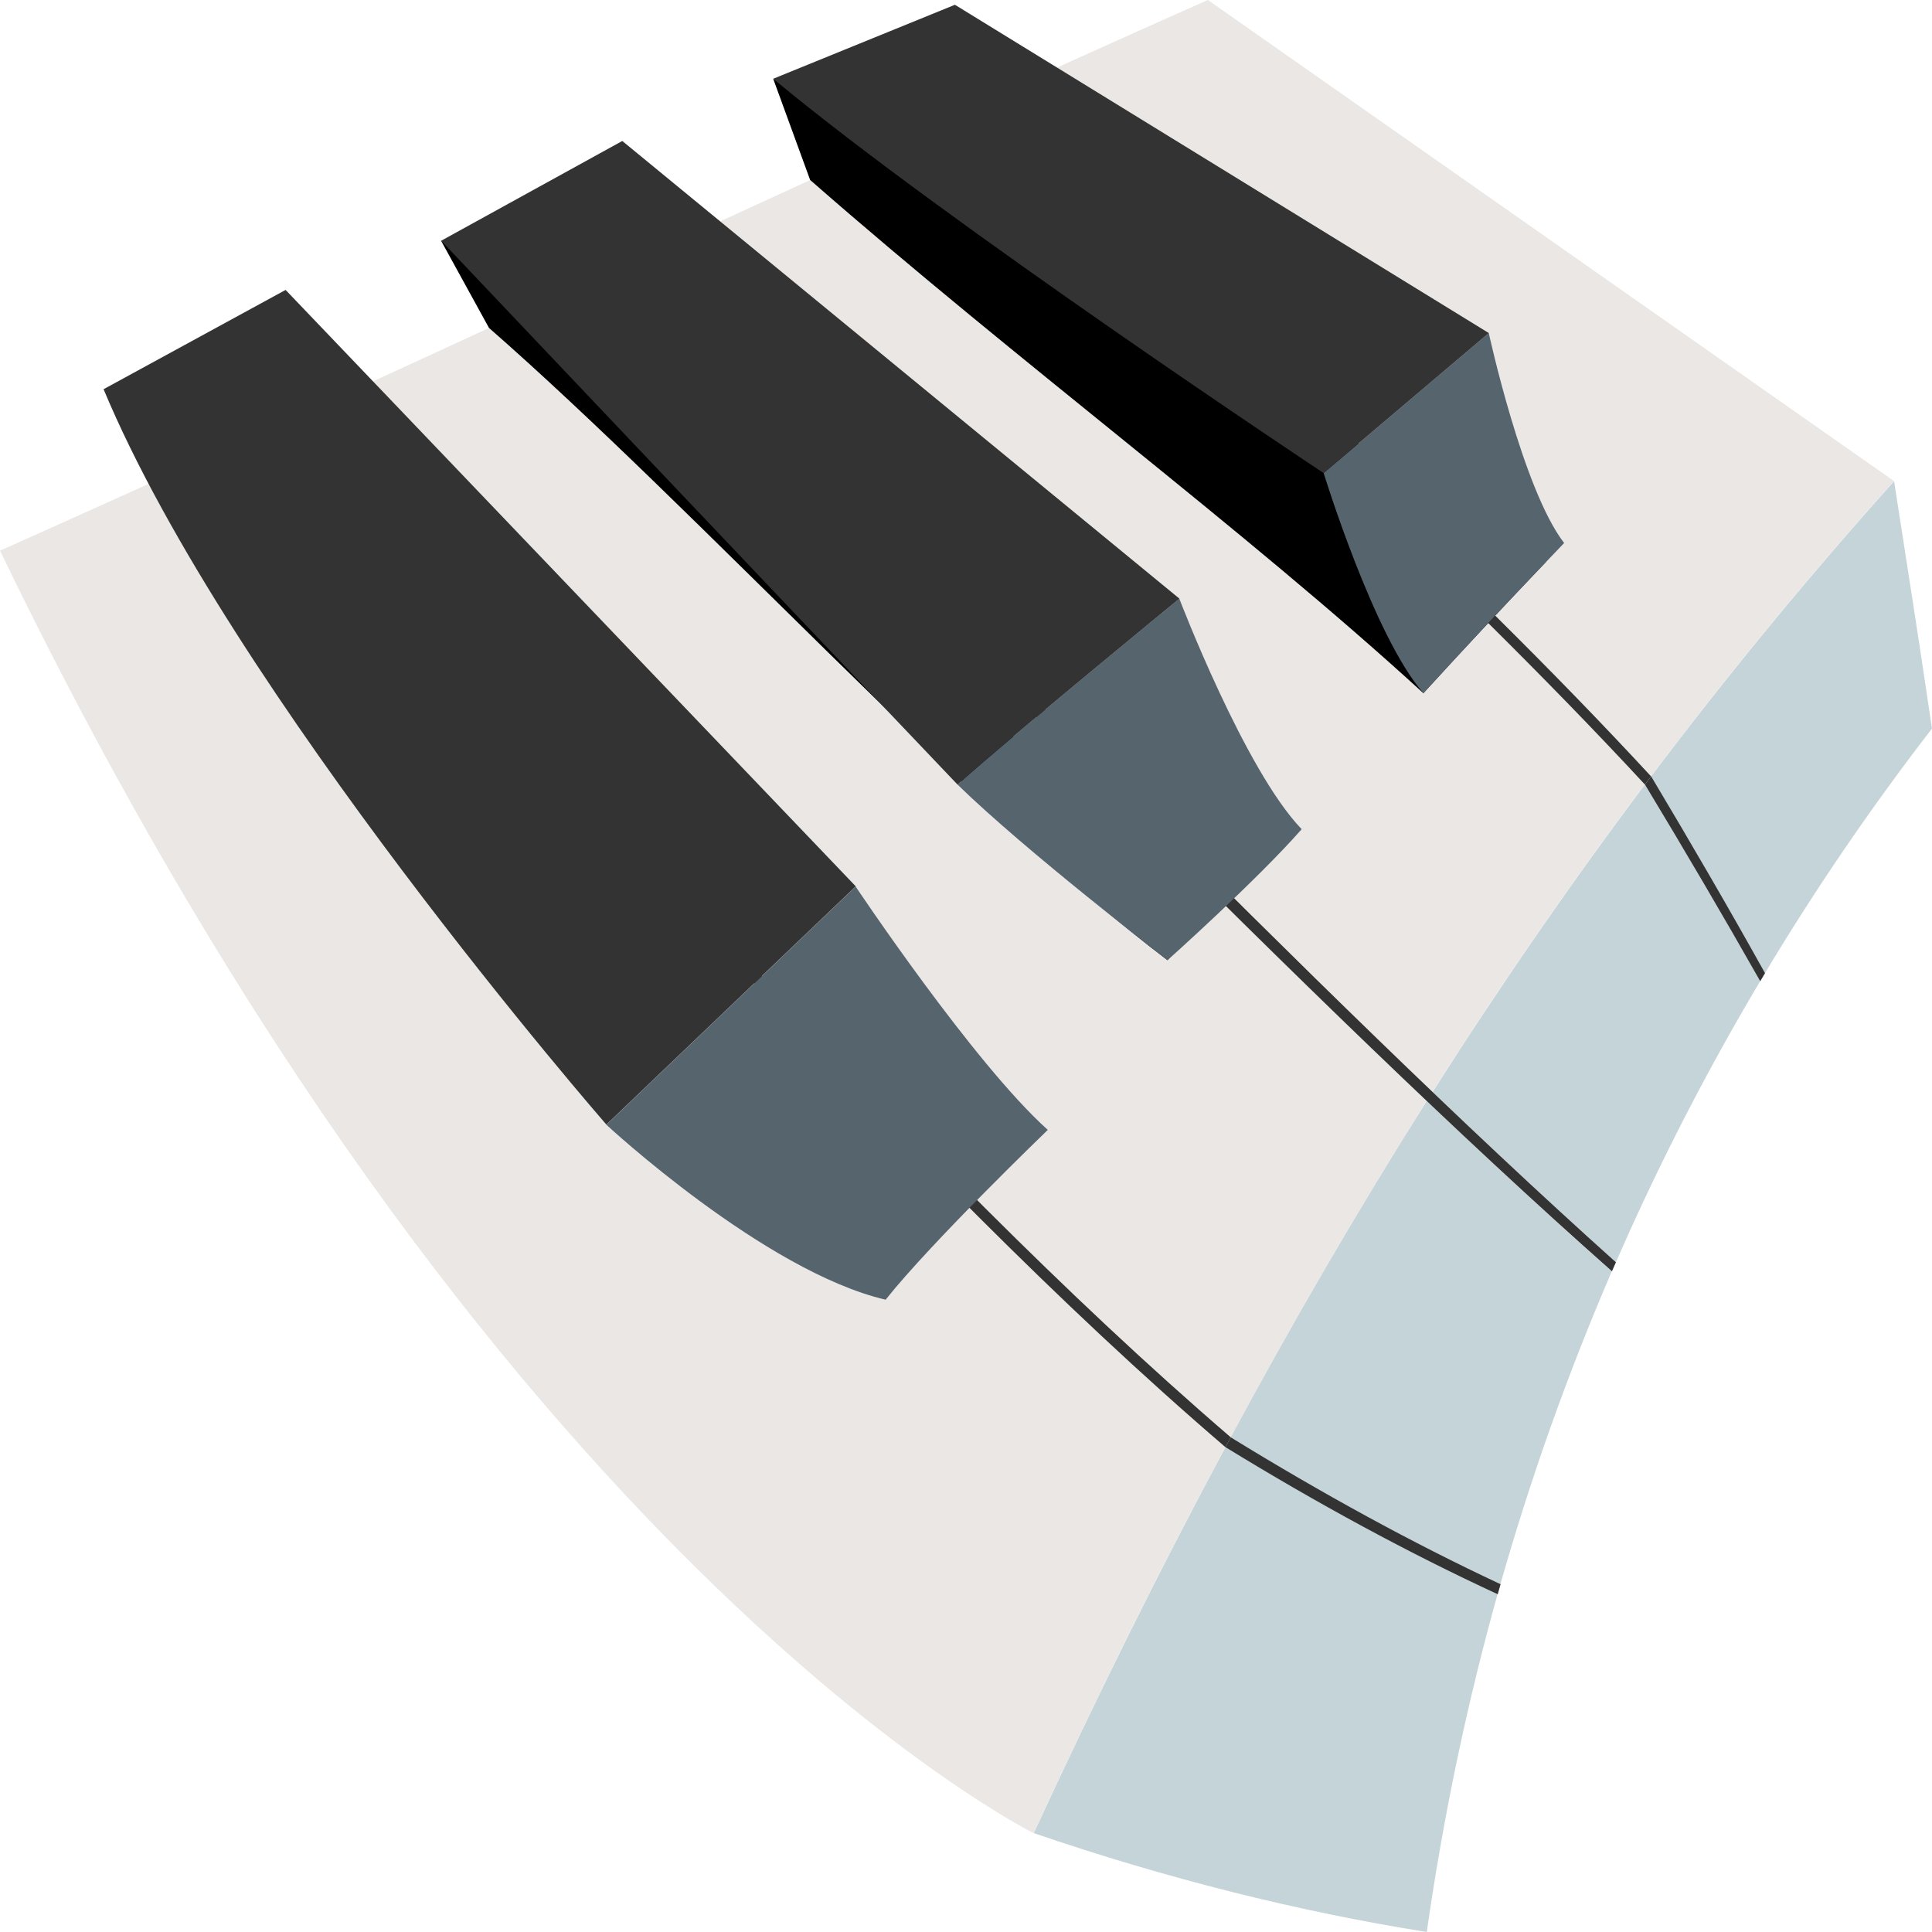 <svg xmlns="http://www.w3.org/2000/svg" viewBox="0 0 64 64" enable-background="new 0 0 64 64"><g fill="#c5d4d8"><path d="m40.682 47.774c-2.204 4.1-4.342 8.404-6.438 12.95 4.4 1.505 8.756 2.598 13.02 3.276.563-3.949 1.371-7.736 2.392-11.357 1.04-3.684 2.298-7.193 3.737-10.529-1.977-1.749-4.02-3.64-6.133-5.64-2.276 3.597-4.461 7.354-6.583 11.3"/><path d="m62.744 15.94c-2.86 3.188-5.569 6.481-8.152 9.913-2.485 3.302-4.856 6.732-7.136 10.319 2.088 1.998 4.117 3.888 6.073 5.641 1.45-3.325 3.083-6.473 4.858-9.444 1.743-2.919 3.627-5.665 5.612-8.234-.411-2.797-.843-5.549-1.255-8.195"/></g><g fill="#eae7e4"><path d="m0 18.24c16.202 33.567 34.24 42.484 34.24 42.484 2.096-4.546 4.233-8.851 6.438-12.95 2.122-3.946 4.308-7.703 6.583-11.301-8.434-7.998-17.82-17.755-27.455-27.27-3.808 1.754-7.616 3.512-11.44 5.258-2.78 1.27-5.568 2.533-8.37 3.783"/><path d="m40.01 0c-2.796 1.242-5.58 2.499-8.355 3.762-3.818 1.739-7.623 3.489-11.432 5.246 9.551 9.474 18.878 19.17 27.23 27.16 2.279-3.589 4.65-7.02 7.136-10.319 2.583-3.432 5.292-6.725 8.152-9.913l-22.735-15.941"/></g><g fill="#333"><path d="m40.594 47.937c.059-.107.116-.217.175-.325-10.995-9.453-21.286-21.939-32.2-33.17-.098.045-.197.09-.296.136 10.937 11.283 21.243 23.858 32.32 33.36"/><path d="m49.708 52.48c-.031.109-.064.221-.094.331-2.958-1.368-5.967-3-9.02-4.873.059-.107.116-.217.175-.325 3.03 1.862 6.01 3.496 8.94 4.867"/><path d="m54.693 25.717c-.068.09-.135.182-.204.271-6.531-7.05-14.691-14.357-22.952-22.12.099-.045.198-.092.296-.136 8.235 7.718 16.367 14.956 22.86 21.986"/><path d="m58.31 32.503c.052-.089.106-.178.158-.267-1.198-2.152-2.467-4.334-3.773-6.52-.068.09-.135.182-.204.271 1.321 2.189 2.602 4.369 3.819 6.516"/><path d="m53.53 41.813c-.044.1-.088.201-.132.3-10.21-9.03-22.309-21.822-34.773-34.08.143-.063.283-.124.426-.186 12.349 12.202 24.379 24.916 34.479 33.967"/></g><path d="m47.15 22.963c1.342-1.469 2.698-2.922 4.07-4.359-7.088-4.371-15.674-10.1-25.607-15.995l1.224 3.353c6.94 6.078 14.384 11.57 20.313 17"/><path d="m38.679 31.807c1.342-1.471-14.13-17.944-24.07-23.836l1.589 2.891c6.942 6.077 15.852 15.929 22.477 20.945"/><path fill="#55646d" d="m51.814 17.988c-1.575 1.639-3.127 3.295-4.66 4.975-1.636-1.854-3.307-7.295-3.307-7.295l5.471-4.635c0 0 1.125 5.182 2.496 6.955"/><path fill="#333" d="m43.848 15.668l5.471-4.635-17.686-10.875c0 0-4.01 1.631-6.02 2.451 5.798 4.819 18.231 13.06 18.231 13.06"/><path fill="#55646d" d="m29.341 43.05c1.516-1.91 5.369-5.621 5.369-5.621-2.452-2.195-6.365-8.06-6.365-8.06l-8.258 7.89c0-.001 5.235 4.859 9.254 5.796"/><path fill="#333" d="m28.345 29.363l-8.258 7.89c0 0-12.454-14.29-16.656-24.36l6.03-3.289 18.889 19.759"/><path fill="#55646d" d="m43.12 27.468c-1.489 1.696-4.444 4.339-4.444 4.339s-4.712-3.621-6.957-5.818c1.774-1.592 7.347-6.158 7.347-6.158s2.172 5.69 4.054 7.637"/><path fill="#333" d="m31.722 25.988c1.774-1.592 7.347-6.158 7.347-6.158l-18.455-15.16-6 3.305c0 0 11.408 12.04 17.11 18.02"/></svg>